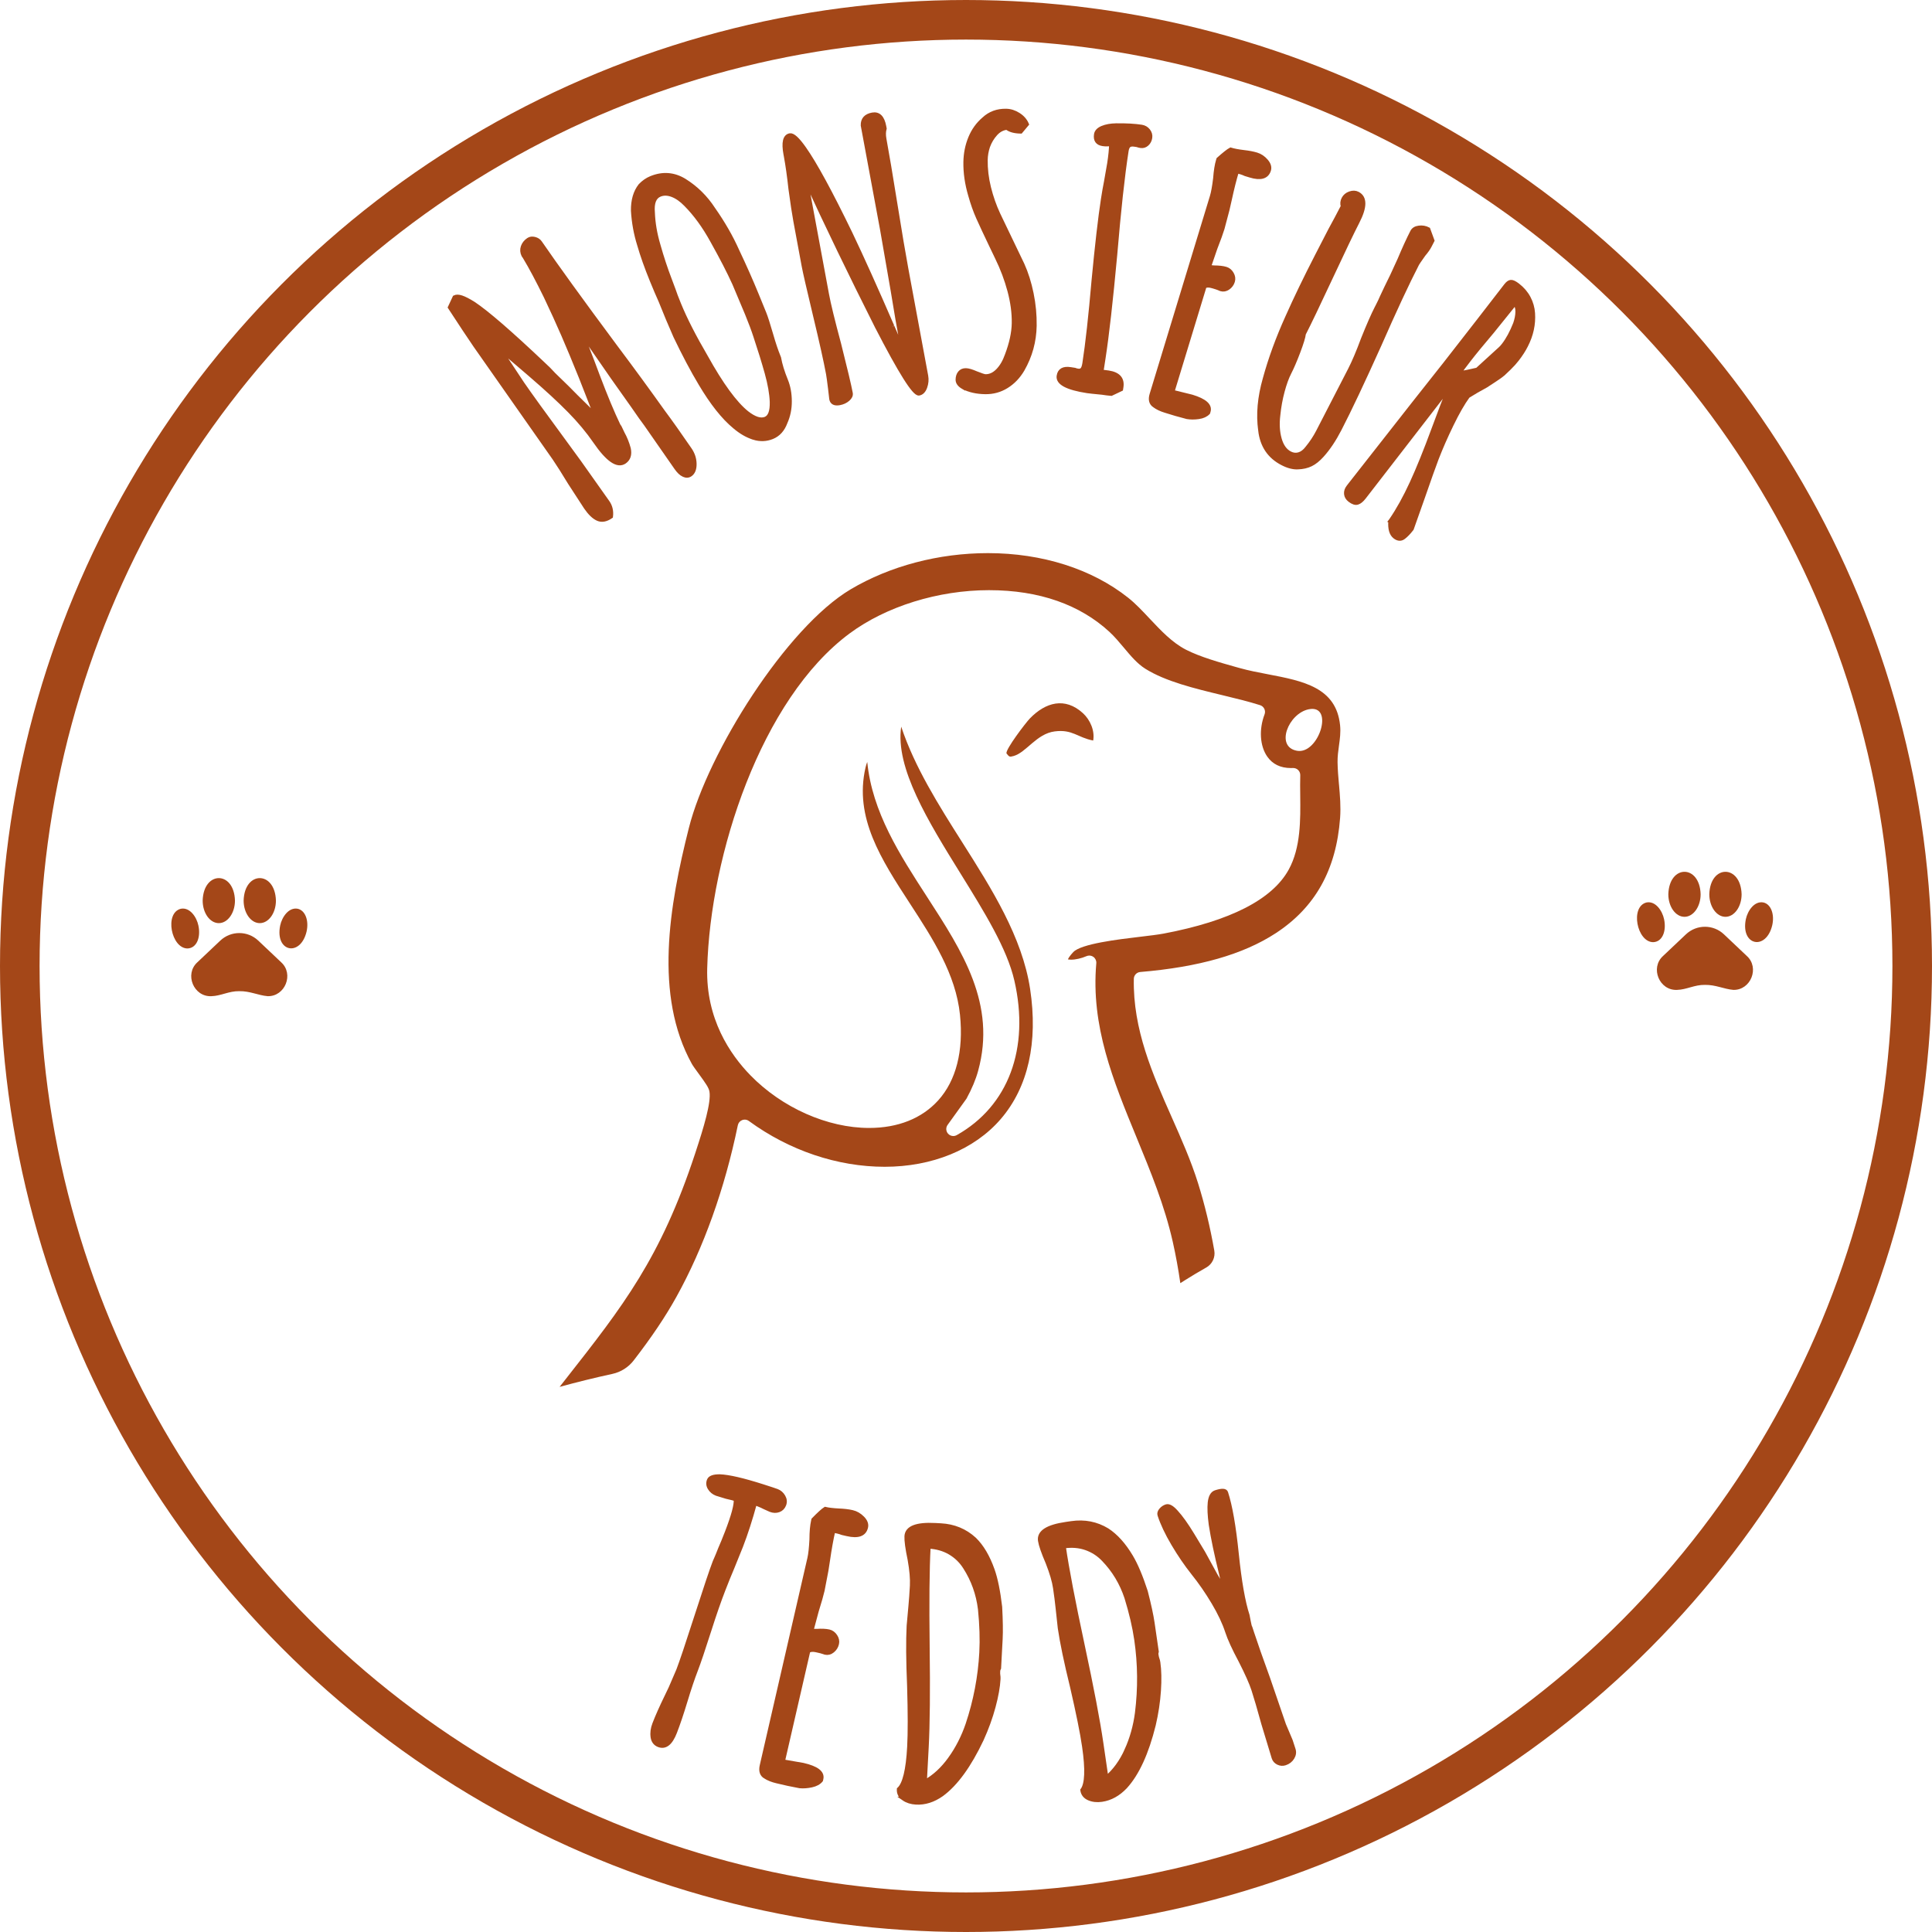 <svg viewBox="0 0 976.2 976.2" xmlns="http://www.w3.org/2000/svg" id="Calque_1"><defs><style>.cls-1{fill:none;stroke-width:20px;}.cls-1,.cls-2{stroke:#a44718;stroke-miterlimit:10;}.cls-2{stroke-width:2px;}.cls-2,.cls-3{fill:#a44718;}</style></defs><circle r="478.1" cy="488.1" cx="488.1" class="cls-1"></circle><path d="M130.51,475.28c-5.39-5.1-13.82-5.1-19.21,0l-11.58,10.95c-6.64,6.03-1.85,17.57,7.11,17.12,4.86-.13,8.81-2.62,14.06-2.53,5.44-.09,9.48,2.1,14.37,2.53,8.81.2,13.36-11.2,6.82-17.12l-11.57-10.95ZM150.45,459.18c-4.53-.89-7.99,4.15-8.89,8.49-2.7,13.43,10.31,15.99,13.36,2.96,1.24-5.58-.72-10.62-4.47-11.45ZM131.25,466.44c4.51,0,8.17-5.12,8.17-11.4-.45-15.13-15.89-15.13-16.32,0,0,6.28,3.66,11.4,8.16,11.4ZM100.25,467.67c-.89-4.34-4.36-9.38-8.89-8.49-8.39,2.12-4.84,20.01,3.37,20.06,4.65-.15,6.79-5.55,5.52-11.57h0ZM110.56,466.44c4.49,0,8.16-5.12,8.16-11.4-.44-15.13-15.87-15.13-16.32,0,0,6.28,3.66,11.4,8.17,11.4Z" class="cls-3"></path><path d="M871.08,472.1c-5.39-5.1-13.82-5.1-19.21,0l-11.58,10.95c-6.64,6.03-1.85,17.57,7.11,17.12,4.86-.13,8.81-2.62,14.06-2.53,5.44-.09,9.48,2.1,14.37,2.53,8.81.2,13.36-11.2,6.82-17.12l-11.57-10.95ZM891.02,456c-4.53-.89-7.99,4.15-8.89,8.49-2.7,13.43,10.31,15.99,13.36,2.96,1.24-5.58-.72-10.62-4.47-11.45ZM871.83,463.25c4.51,0,8.17-5.12,8.17-11.4-.45-15.13-15.89-15.13-16.32,0,0,6.28,3.66,11.4,8.16,11.4ZM840.83,464.49c-.89-4.34-4.36-9.38-8.89-8.49-8.39,2.12-4.84,20.01,3.37,20.06,4.65-.15,6.79-5.55,5.52-11.57h0ZM851.13,463.25c4.49,0,8.16-5.12,8.16-11.4-.44-15.13-15.87-15.13-16.32,0,0,6.28,3.66,11.4,8.17,11.4Z" class="cls-3"></path><path d="M547.22,360.39c3.61,3.32,6.04,8.82,5.14,13.79-7.98-1.54-10.43-5.77-19.43-4.62-9.17,1.16-14.37,10.64-20.75,12.43-2.15.6-2.22.43-3.63-1.3-.52-2.07,9.76-15.55,11.87-17.72,7.83-8.06,17.67-10.97,26.8-2.58Z" class="cls-3"></path><path d="M676.56,396.47c-.33-3.69-.66-7.51-.72-11.37-.04-2.86.34-5.64.71-8.32.48-3.46.93-6.74.57-10.29-1.93-19.18-18.72-22.4-36.49-25.8-4.77-.91-9.71-1.86-14.22-3.13l-1.83-.51c-8.09-2.27-18.16-5.1-25.33-8.77-6.95-3.56-12.73-9.72-18.32-15.67-3.68-3.92-7.15-7.62-10.88-10.58-18.31-14.54-43.47-22.55-70.85-22.55-24.86,0-49.49,6.49-69.36,18.28-32.5,19.29-72.11,82.39-81.75,120.52-10,39.56-17.65,84.67,1.48,119.26.57,1.04,2.03,3.02,3.43,4.94,3.65,4.98,5.17,7.2,5.48,9.11.89,5.49-2.85,17.94-7.02,30.57l-.22.68c-17.43,52.91-36.48,77.16-65.3,113.86-1.05,1.33-2.11,2.69-3.18,4.06,8.83-2.42,17.79-4.63,26.71-6.57,4.25-.93,8.06-3.34,10.72-6.79,9.17-11.89,16.04-22.11,21.62-32.18,13.69-24.68,24.41-54.64,31-86.66.24-1.18,1.07-2.16,2.2-2.6.41-.16.85-.24,1.28-.24.74,0,1.48.23,2.1.69,20.39,14.92,44.76,23.14,68.62,23.14s45.31-8.59,58.71-24.19c13.77-16.02,18.87-38.74,14.77-65.7-3.99-26.22-19.38-50.52-34.27-74.02-11.83-18.67-24.02-37.92-30.86-58.48-3.09,20.85,13.71,47.96,29.97,74.21,12.08,19.51,23.5,37.93,27.21,54.11,7.86,34.22-3.02,63.41-29.11,78.07-.55.31-1.15.46-1.74.46-.99,0-1.96-.41-2.65-1.18-1.11-1.24-1.21-3.09-.23-4.44l9.53-13.24c2.8-5.15,4.67-9.63,5.89-14.06,9.28-33.76-7.83-60.17-25.95-88.14-13.58-20.98-27.6-42.61-30.07-67.94-.33.8-.64,1.76-.88,2.83-5.82,25.27,7.94,46.42,22.51,68.81,11.38,17.49,23.14,35.57,25.23,56.16,1.85,18.23-1.96,33.17-11.01,43.19-8.24,9.11-20.31,13.93-34.91,13.93h0c-21.01,0-44-10.2-60-26.63-10.32-10.6-22.48-28.57-21.81-54.05,1.51-57.28,27.23-136.03,71.92-169.16,18.49-13.71,44.83-21.89,70.44-21.89s46.01,7.44,60.75,20.95c2.65,2.43,5.05,5.3,7.38,8.07,3.51,4.19,6.82,8.15,10.87,10.68,10.25,6.43,24.85,9.96,38.98,13.37,6.81,1.64,13.24,3.2,19.03,5.04.93.3,1.7.96,2.13,1.84.42.88.47,1.9.12,2.81-2.89,7.57-2.37,15.92,1.32,21.27,2.68,3.88,6.72,5.85,12.03,5.85.32,0,.65,0,.98-.02.05,0,.11,0,.16,0,.93,0,1.83.37,2.49,1.02.7.69,1.09,1.65,1.06,2.64-.1,3.19-.06,6.54-.02,10.09.14,12.41.31,26.47-5.84,37.63-8.28,15.05-29.53,25.91-63.15,32.28-2.93.55-7.07,1.04-11.86,1.61-11.17,1.32-29.87,3.54-33.83,7.75-1.75,1.86-2.43,3.04-2.7,3.66.36.08.89.16,1.64.16,2.27,0,5.23-.68,7.73-1.77.46-.2.94-.3,1.43-.3.73,0,1.46.23,2.07.67,1.02.73,1.58,1.95,1.47,3.2-2.8,31.77,8.48,59.2,20.43,88.24,6.94,16.86,14.11,34.29,18.22,52.57,1.51,6.73,2.79,13.73,3.81,20.84.85-.54,1.7-1.08,2.54-1.61,3.31-2.08,6.78-4.15,10.61-6.32,3-1.7,4.61-5.13,4.01-8.53-2.07-11.78-4.83-23.23-8.2-34.02-3.53-11.31-8.5-22.51-13.3-33.34-9.67-21.81-19.66-44.36-19.16-69.93.03-1.82,1.44-3.32,3.25-3.47,29.6-2.48,51.95-8.87,68.34-19.53,20.04-13.03,30.71-32.12,32.64-58.34.42-5.72-.08-11.33-.55-16.75ZM655.34,379.35c-11.15-2.01-4.32-18.87,5.92-20.96,13.17-2.69,5.08,22.95-5.92,20.96Z" class="cls-3"></path><path d="M329.74,877.66c-.33-2.04-.03-4.28.9-6.69,1.47-3.8,3.5-8.37,6.1-13.71l2.08-4.35,3.88-9.01c1.56-4.03,4.62-13.15,9.2-27.38,4.58-14.23,7.65-23.36,9.2-27.38.13-.34.42-1,.85-1.95.43-.95,1.05-2.47,1.85-4.54,1-2.26,2.15-5.05,3.44-8.39,3.25-8.4,4.74-13.97,4.48-16.71-.69-.27-2.25-.67-4.69-1.22l-4.96-1.52c-1.5-.58-2.65-1.52-3.47-2.83-.82-1.31-.96-2.65-.42-4.03.53-1.38,2.38-2.05,5.54-2.02,4.56.18,11.78,1.85,21.67,5.01,4,1.28,6.4,2.08,7.21,2.39,1.38.53,2.47,1.48,3.26,2.85.79,1.37.92,2.74.39,4.12-.53,1.38-1.46,2.31-2.77,2.8-1.31.48-2.72.44-4.21-.14l-3.04-1.37c-.88-.47-1.89-.93-3.04-1.37l-1.73-.67c-2.22,8.13-4.55,15.37-7,21.69l-4.44,10.98c-1.41,3.29-2.91,7.01-4.51,11.15-2.14,5.52-4.47,12.23-6.98,20.11-3.12,9.77-5.39,16.5-6.81,20.18-1.69,4.37-3.46,9.64-5.32,15.8-1.9,6.28-3.67,11.54-5.32,15.8-2.18,5.64-4.94,7.81-8.27,6.52-1.73-.67-2.76-2.03-3.09-4.07Z" class="cls-2"></path><path d="M386.78,897.83c-1.91-1.07-2.54-2.99-1.9-5.75l24.08-104.75c.47-2.04.81-5.19,1.03-9.44.01-3.92.3-7.08.85-9.49l.12-.54c2.82-2.89,4.81-4.71,6-5.46,1.68.39,3.96.66,6.84.81,2.63.1,4.91.37,6.84.81,1.92.44,3.65,1.44,5.2,3,1.54,1.56,2.13,3.12,1.77,4.68-.83,3.61-4.01,4.77-9.54,3.5l-2.52-.58c-.69-.28-1.52-.54-2.48-.76-1.08-.25-1.76-.34-2.02-.28-.94,4.09-1.83,9.07-2.68,14.95l-.8,5.13-1.92,10c-.53,2.29-1.51,5.73-2.95,10.33l-2.68,10.01,2.65.04c2.57-.17,4.63-.07,6.2.29,1.32.3,2.41,1.09,3.25,2.36.85,1.27,1.12,2.57.81,3.89-.33,1.44-1.08,2.63-2.24,3.57-1.16.94-2.41,1.25-3.73.95l-2.12-.68-2.34-.54c-1.8-.42-3.16-.28-4.08.39l-12.81,55.71,10.22,1.78c6.85,1.58,9.92,3.93,9.2,7.05l-.17.72c-1.05,1.28-2.65,2.14-4.77,2.6-2.13.46-4.12.6-5.98.43l-5.99-1.19-5.59-1.29c-2.28-.53-4.2-1.28-5.74-2.27Z" class="cls-2"></path><path d="M456.58,908.83c-1.73-1.2-2.54-2.79-2.43-4.76,2.85-2.56,4.59-9.7,5.22-21.4.38-7.02.37-17.27-.03-30.76-.55-12.87-.62-23.01-.23-30.4l.91-10.14c.28-2.95.52-6.33.73-10.15.18-3.45-.2-7.85-1.15-13.21-1.18-5.62-1.71-9.54-1.6-11.76.23-4.31,5.08-6.21,14.57-5.71l2.77.15c6.65.35,12.33,2.7,17.04,7.02,3.76,3.66,6.81,8.82,9.18,15.5,1.61,4.53,2.88,10.78,3.82,18.73.37,6.94.45,12.38.24,16.32l-.32,5.91-.46,8.68c-.27.48-.42.97-.45,1.46-.05.99-.03,1.73.07,2.23.09.5.12,1.12.09,1.86-.21,3.94-1.05,8.62-2.51,14.04-1.46,5.42-3.45,10.9-5.97,16.45-6.27,13.25-13,22.53-20.2,27.82-4.24,2.99-8.57,4.36-13,4.12-2.47-.13-4.56-.8-6.29-2ZM479.98,888.68c3.73-5.17,6.7-10.97,8.9-17.4,3.97-11.89,6.28-24,6.94-36.31.36-6.65.12-13.95-.68-21.9-.95-7.71-3.47-14.76-7.58-21.15-1.94-3.07-4.46-5.52-7.57-7.35-3.12-1.83-6.7-2.86-10.77-3.08v.18c-.6,11.08-.76,27.88-.48,50.37.29,22.37.13,39.28-.48,50.74l-.94,17.55c4.71-2.59,8.93-6.47,12.66-11.64Z" class="cls-2"></path><path d="M550.18,908.71c-1.93-.84-3.04-2.24-3.32-4.19,2.29-3.07,2.59-10.41.9-22.01-1.01-6.96-3.04-17-6.08-30.15-3.07-12.51-5.14-22.43-6.21-29.76l-1.1-10.12c-.31-2.95-.73-6.31-1.29-10.09-.5-3.42-1.74-7.66-3.73-12.73-2.27-5.28-3.56-9.02-3.88-11.21-.62-4.27,3.76-7.09,13.16-8.46l2.75-.4c6.59-.96,12.62.22,18.09,3.53,4.4,2.85,8.42,7.31,12.05,13.39,2.47,4.13,4.95,10,7.43,17.61,1.73,6.73,2.88,12.04,3.45,15.95l.85,5.86,1.25,8.6c-.17.52-.22,1.03-.15,1.52.14.98.31,1.7.5,2.17.19.47.34,1.07.45,1.8.57,3.91.67,8.66.3,14.26-.37,5.6-1.24,11.37-2.62,17.3-3.53,14.23-8.31,24.65-14.33,31.25-3.56,3.76-7.54,5.96-11.94,6.6-2.44.36-4.63.11-6.56-.73ZM569.16,884.35c2.64-5.81,4.41-12.08,5.3-18.81,1.55-12.44,1.44-24.76-.34-36.97-.96-6.59-2.62-13.7-4.98-21.33-2.45-7.37-6.31-13.79-11.59-19.25-2.5-2.63-5.46-4.53-8.87-5.72-3.42-1.19-7.13-1.48-11.16-.9l.03.18c1.6,10.98,4.75,27.48,9.46,49.47,4.69,21.88,7.86,38.49,9.51,49.84l2.54,17.39c4.1-3.46,7.48-8.1,10.12-13.91Z" class="cls-2"></path><path d="M645.83,890.74c-1.15-.54-1.91-1.39-2.29-2.56l-5.21-17.18c-2.13-7.74-3.81-13.48-5.03-17.23-1.11-3.4-3.28-8.27-6.51-14.61-3.31-6.18-5.56-11.09-6.75-14.73-1.45-4.46-3.76-9.35-6.92-14.67-3.16-5.32-6.6-10.3-10.31-14.93-3.52-4.43-6.87-9.34-10.05-14.72-3.18-5.38-5.48-10.24-6.89-14.58-.27-.82-.03-1.67.72-2.57.75-.89,1.65-1.51,2.7-1.85,1.29-.42,2.96.53,5.01,2.84,2.4,2.59,5.14,6.43,8.23,11.52,3.08,5.09,4.92,8.13,5.5,9.11l6.24,11.39,4.28,7.17c-.26-1.99-.77-4.55-1.53-7.67-2.47-9.96-4.22-18.34-5.27-25.13-.63-4.72-.8-8.43-.51-11.12.33-2.96,1.32-4.71,2.96-5.25,3.17-1.03,4.94-.96,5.32.21,2.18,6.68,3.98,16.99,5.41,30.93,1.43,13.93,3.25,24.3,5.46,31.1l.56,2.93c.34,1.84.62,2.91.86,3.22l.92,2.81c1.64,5.04,4.34,12.73,8.09,23.05l7.98,23.28,1.67,3.93,1.73,4.11,1.43,4.4c.46,1.41.26,2.8-.58,4.18-.85,1.38-2.09,2.34-3.73,2.87-1.17.38-2.33.3-3.48-.23Z" class="cls-2"></path><path d="M345.4,239.97c-1.27-.58-2.55-1.81-3.84-3.69l-15.22-21.87c-1.39-1.81-3.58-4.89-6.56-9.25-6.51-9.07-13.74-19.39-21.68-30.97l-5.19-7.57c2.37,5.36,5.41,13.09,9.15,23.19,3.93,10.4,7.42,18.78,10.47,25.12l.61.89,1.49,3.13c1.29,2.31,2.33,4.88,3.1,7.7.64,3.05-.08,5.29-2.16,6.72-3.56,2.44-8.53-.98-14.92-10.29-3.53-5.14-7.83-10.31-12.91-15.48-5.08-5.17-11.71-11.29-19.89-18.33l-15.86-13.57,11.92,18.02c3.67,5.34,10.9,15.37,21.72,30.07l7.22,9.89,14.25,20.13c1.43,2.08,1.97,4.47,1.64,7.17-2.47,1.7-4.71,2.1-6.7,1.21-1.99-.89-4.01-2.82-6.04-5.79l-8.05-12.38c-3.37-5.55-5.97-9.66-7.8-12.33l-19.95-28.44-20.05-28.59c-2.92-4.25-7.2-10.7-12.84-19.35l2.38-5.12c.86-.44,2.04-.42,3.55.08,1.5.5,3.53,1.54,6.08,3.14,6.68,4.44,18.32,14.5,34.9,30.19,2.36,2.17,4.21,4.02,5.57,5.57,5.13,4.93,8.95,8.7,11.48,11.33l10.07,9.9-2.32-5.61-5.53-14.11c-3.31-8.21-6.27-15.34-8.9-21.4s-5.58-12.54-8.87-19.45c-4-8.17-7.55-14.83-10.65-19.98l-.61-.89c-.68-1.42-.79-2.84-.31-4.26.48-1.42,1.41-2.61,2.8-3.56.89-.61,1.95-.76,3.19-.44,1.24.32,2.16.92,2.77,1.81,8.15,11.87,20.78,29.33,37.89,52.37,8.44,11.24,16.56,22.33,24.36,33.28,3.66,4.91,8.14,11.23,13.43,18.94,1.56,2.28,2.36,4.71,2.39,7.31.03,2.6-.69,4.4-2.17,5.42-.99.68-2.12.73-3.39.14Z" class="cls-2"></path><path d="M380.8,221.19c-3.26-1-6.48-2.86-9.67-5.58-5.67-4.68-11.41-11.93-17.23-21.74-4.06-6.77-8.29-14.76-12.7-23.98l-3.77-8.76-3.67-9c-1.29-2.84-2.77-6.32-4.45-10.43-2.72-6.67-4.85-12.67-6.38-18.01-1.73-5.51-2.77-11.24-3.13-17.19-.08-5.28,1.16-9.54,3.72-12.79,1.64-1.7,3.46-2.97,5.46-3.78,5.89-2.4,11.51-1.97,16.86,1.29,5.91,3.68,10.79,8.5,14.64,14.44,4.95,7.05,8.99,14.09,12.11,21.11,3.66,7.71,6.92,15.06,9.78,22.06l3.88,9.5c.77,1.89,1.94,5.56,3.52,11.01,1.23,4.29,2.44,7.88,3.62,10.77l.27.67c.6,3.38,1.77,7.19,3.49,11.41,1.27,3.11,1.92,6.6,1.94,10.48.03,3.88-.71,7.48-2.2,10.81-1.36,3.66-3.59,6.13-6.7,7.4-3,1.22-6.13,1.34-9.39.33ZM389.94,203.07c-.16-4.21-1.02-9.08-2.56-14.61-1.54-5.52-3.45-11.71-5.73-18.56-.96-2.98-2.36-6.75-4.22-11.3l-6.42-15.26c-2.67-5.91-6.4-13.14-11.18-21.68-4.02-7.3-8.45-13.4-13.3-18.29-2.24-2.32-4.52-3.92-6.82-4.8-2.3-.88-4.4-.93-6.29-.16-2.78,1.13-3.95,4.14-3.51,9.02.19,5.24,1.12,10.69,2.79,16.36,1.74,6.16,3.63,11.93,5.7,17.31l2.08,5.57c.52,1.6,1.33,3.73,2.42,6.4l.27.67c3.04,7.45,7.55,16.29,13.55,26.55,7.81,14.05,14.7,23.49,20.69,28.3,3.81,2.98,6.93,3.97,9.38,2.98,2.22-.91,3.27-3.73,3.15-8.48Z" class="cls-2"></path><path d="M443.07,165.09c-13.54-26.9-25.52-51.71-35.96-74.43l10.77,58.05c.92,4.96,2.95,13.31,6.11,25.05,3.23,12.83,5.2,21.13,5.9,24.9.2,1.06-.28,2.1-1.44,3.1-1.16,1.01-2.56,1.66-4.21,1.97-2.48.46-3.89-.25-4.24-2.14l-.6-5.2c-.47-3.82-.81-6.32-1.03-7.5-1.16-6.25-3.35-16.1-6.58-29.54-3.27-13.67-5.18-21.98-5.72-24.93l-4.2-22.65c-.68-3.66-1.51-9.12-2.49-16.38-.69-6.34-1.46-11.81-2.31-16.41l-.2-1.06c-1.09-5.9-.34-9.09,2.25-9.57,1.53-.28,3.96,1.95,7.29,6.7,5.47,7.77,13.25,22.07,23.34,42.9,5.78,12.11,12.84,27.76,21.16,46.97-.21-.45,1.49,3.45,5.1,11.69l.34.85c-2.12-11.44-3.91-21.73-5.36-30.86l-5.36-30.86-9.72-52.39c-.08-3.04,1.54-4.86,4.84-5.48,3.19-.59,5.21,1.41,6.06,6.02l.2,1.06c-.45,1.55-.48,3.32-.11,5.33,1.34,7.2,3.17,18.08,5.51,32.66,2.36,14.7,4.22,25.7,5.58,33.02l10.01,53.98c.35,1.89.18,3.78-.5,5.68-.69,1.9-1.74,2.98-3.15,3.24-2.36.44-9.45-10.82-21.28-33.77Z" class="cls-2"></path><path d="M486.66,195.66c-1.9-1.11-2.84-2.39-2.82-3.83s.4-2.6,1.14-3.49,1.76-1.32,3.08-1.3c1.2.02,2.93.53,5.2,1.52,2.5,1,4.05,1.51,4.66,1.52,2.28.04,4.36-.92,6.26-2.87,1.89-1.95,3.4-4.54,4.54-7.76,2.26-5.96,3.42-11.35,3.5-16.15.08-5.16-.64-10.6-2.17-16.33-1.53-5.72-3.63-11.31-6.3-16.75l-2.79-5.81c-2.9-6.05-5.13-10.82-6.7-14.33-1.56-3.5-2.91-7.31-4.05-11.41-1.71-5.79-2.52-11.38-2.43-16.78.07-4.32.88-8.38,2.45-12.2,1.56-3.81,3.86-7.02,6.91-9.61,3.04-2.83,6.79-4.21,11.23-4.14,2.16.04,4.25.7,6.27,1.99,2.02,1.29,3.43,2.91,4.24,4.84l-3.12,3.73c-3.12-.05-5.45-.69-6.99-1.91-2.16.21-4.07,1.23-5.72,3.06-1.65,1.84-2.92,3.94-3.79,6.33-.76,2.27-1.15,4.54-1.19,6.82-.07,4.56.48,9.22,1.66,13.98,1.18,4.76,2.76,9.26,4.73,13.49l12.19,25.4c1.97,4.35,3.51,9.24,4.62,14.66,1.11,5.42,1.62,10.83,1.54,16.23-.13,7.92-2.17,15.33-6.12,22.22-2.1,3.57-4.79,6.38-8.06,8.42-3.27,2.04-6.89,3.04-10.85,2.97-4.32-.07-8.03-.91-11.12-2.52Z" class="cls-2"></path><path d="M534.9,189.94c.44-2.85,2.44-3.99,6-3.44l2.13.33c.45.19.98.33,1.57.43.95.15,1.67-.04,2.18-.57.51-.53.88-1.56,1.12-3.11,1.56-10.08,3.09-23.93,4.61-41.54,1.74-18.31,3.33-32.09,4.76-41.34.51-3.32,1.04-6.33,1.58-9.04l1.58-9.04c.61-3.91.93-7.2.98-9.87-1.38.27-2.78.3-4.2.08-2.73-.42-3.87-2.06-3.43-4.9.22-1.42,1.27-2.54,3.16-3.34,1.88-.8,4.23-1.23,7.03-1.28,5.11-.06,9.38.18,12.82.71,1.42.22,2.56.88,3.43,1.99.86,1.11,1.19,2.31.99,3.61-.2,1.31-.76,2.37-1.68,3.2-.92.83-1.97,1.15-3.16.97-.71-.11-1.3-.26-1.75-.45l-1.42-.22c-1.19-.18-2.09-.05-2.7.4s-1.04,1.39-1.25,2.81c-1.95,12.57-3.85,30-5.72,52.3-2.15,23.35-4.13,40.83-5.93,52.45l-1.04,6.76c.85.01,2.04.13,3.58.37,4.98.77,7.15,3.23,6.51,7.38l-.17,1.07-4.92,2.34c-.12-.02-.48-.04-1.08-.08-.6-.03-1.79-.19-3.57-.46-4.07-.39-6.58-.65-7.53-.8-10.2-1.58-15.02-4.15-14.47-7.7Z" class="cls-2"></path><path d="M583.32,204.97c-1.78-1.17-2.26-3.07-1.46-5.71l30.47-100.04c.59-1.95,1.14-4.98,1.64-9.1.28-3.8.77-6.85,1.47-9.15l.16-.52c2.93-2.62,4.99-4.25,6.19-4.89,1.61.49,3.8.91,6.58,1.25,2.55.28,4.74.69,6.58,1.25,1.83.56,3.45,1.65,4.84,3.26,1.39,1.62,1.86,3.17,1.4,4.66-1.05,3.44-4.22,4.36-9.49,2.75l-2.41-.73c-.66-.32-1.44-.63-2.36-.91-1.03-.31-1.68-.45-1.95-.4-1.19,3.9-2.39,8.68-3.61,14.33l-1.12,4.93-2.54,9.58c-.66,2.18-1.85,5.46-3.56,9.83l-3.28,9.54,2.57.22c2.5.01,4.5.24,6,.7,1.26.38,2.26,1.22,3,2.51.74,1.29.91,2.57.53,3.83-.42,1.38-1.23,2.48-2.42,3.31-1.19.83-2.42,1.05-3.68.67l-2.01-.8-2.24-.68c-1.72-.52-3.05-.49-3.98.1l-16.21,53.21,9.8,2.42c6.54,1.99,9.36,4.48,8.45,7.47l-.21.69c-1.11,1.17-2.71,1.9-4.81,2.2-2.1.3-4.04.3-5.84,0l-5.73-1.56-5.34-1.63c-2.18-.66-3.99-1.53-5.42-2.59Z" class="cls-2"></path><path d="M636.74,217.42c-1.14-8.01-.36-16.72,2.34-26.13,2.75-10.05,6.53-20.39,11.33-31.02,4.3-9.66,9.29-19.98,14.95-30.97l6.85-13.28c2.03-3.68,4.12-7.6,6.26-11.76-.42-1.29-.29-2.58.37-3.86.66-1.28,1.73-2.18,3.21-2.7,1.48-.52,2.81-.48,3.98.13,3.84,1.98,3.81,6.76-.1,14.33-2.53,4.91-7.05,14.32-13.55,28.25-6.51,13.93-11.02,23.35-13.55,28.25-.18,1.66-1.11,4.7-2.77,9.1-1.67,4.41-3.19,7.95-4.56,10.61-1.21,2.35-2.34,5.45-3.38,9.3-1.04,3.85-1.78,7.89-2.2,12.13-.54,4.45-.31,8.45.7,12,1,3.55,2.73,5.96,5.18,7.23,1.49.77,2.99.94,4.5.5,1.51-.44,2.89-1.48,4.14-3.13,2.18-2.65,4.01-5.42,5.5-8.3l16.08-31.2c2.03-3.94,4.24-9.15,6.63-15.62,2.83-7.05,5.12-12.28,6.88-15.69l.58-1.12c.88-1.7,1.62-3.28,2.23-4.72l2.23-4.72c1.54-2.98,3.72-7.6,6.53-13.85,2.38-5.66,4.53-10.35,6.45-14.09.6-1.17,1.74-1.87,3.41-2.09,1.67-.22,3.25.05,4.74.82l2.1,5.74-1.4,2.72c-.66,1.28-1.67,2.72-3.03,4.31-1.97,2.77-3.06,4.36-3.28,4.79-5,9.71-11.37,23.37-19.1,40.98-8.28,18.41-14.97,32.58-20.09,42.5-2.75,5.33-5.7,9.75-8.86,13.25-1.91,2.12-3.8,3.64-5.69,4.56-1.89.92-4.07,1.41-6.54,1.49-2.36.13-4.99-.54-7.86-2.03-6.62-3.41-10.35-8.98-11.23-16.72Z" class="cls-2"></path><path d="M702.48,263.32l.33-.43c3.61-5.25,7.08-11.51,10.43-18.78,3.35-7.27,7.02-16.34,11.02-27.2,2.98-8.17,5.77-15.41,8.39-21.73l-43.39,56.1c-1.18,1.52-2.3,2.43-3.37,2.74-1.07.31-2.37-.13-3.89-1.3-1.14-.88-1.77-1.94-1.88-3.16-.12-1.23.27-2.41,1.15-3.55l.88-1.14,32.66-41.64c9.73-12.19,20.58-26.03,32.55-41.5l13.54-17.51c.88-1.14,1.72-1.74,2.53-1.8.8-.06,1.97.5,3.49,1.67,2.37,1.83,4.21,3.98,5.5,6.42,1.29,2.44,2.03,5.02,2.21,7.74.37,5.6-.81,11.05-3.55,16.37-1.09,2.19-2.59,4.52-4.5,6.99-1.1,1.42-2.43,2.9-3.99,4.42-1.56,1.52-2.57,2.49-3.03,2.89-.93.8-2.46,1.9-4.58,3.28-2.13,1.39-3.52,2.29-4.15,2.71l-4.79,2.67-4.29,2.6c-2.55,3.49-5.3,8.27-8.24,14.33-2.95,6.06-5.48,11.84-7.6,17.33-1.47,3.87-3.8,10.41-6.99,19.63l-5.56,15.72-.22.28c-1.25,1.62-2.46,2.88-3.62,3.8-1.46,1.3-3.04,1.29-4.75-.03-1.8-1.4-2.57-4.03-2.29-7.92ZM746.45,186.74l11.61-10.59c.46-.4,1.02-1.03,1.68-1.88,2.13-2.75,4.06-6.34,5.81-10.75.75-2.15,1.13-4.17,1.15-6.05.01-1.88-.42-3.24-1.29-4.07l-11.3,14.02c-5.2,6.14-9.17,10.97-11.88,14.48-2.57,3.32-4.21,5.54-4.92,6.66,2.36-.3,5.4-.9,9.14-1.81Z" class="cls-2"></path></svg>